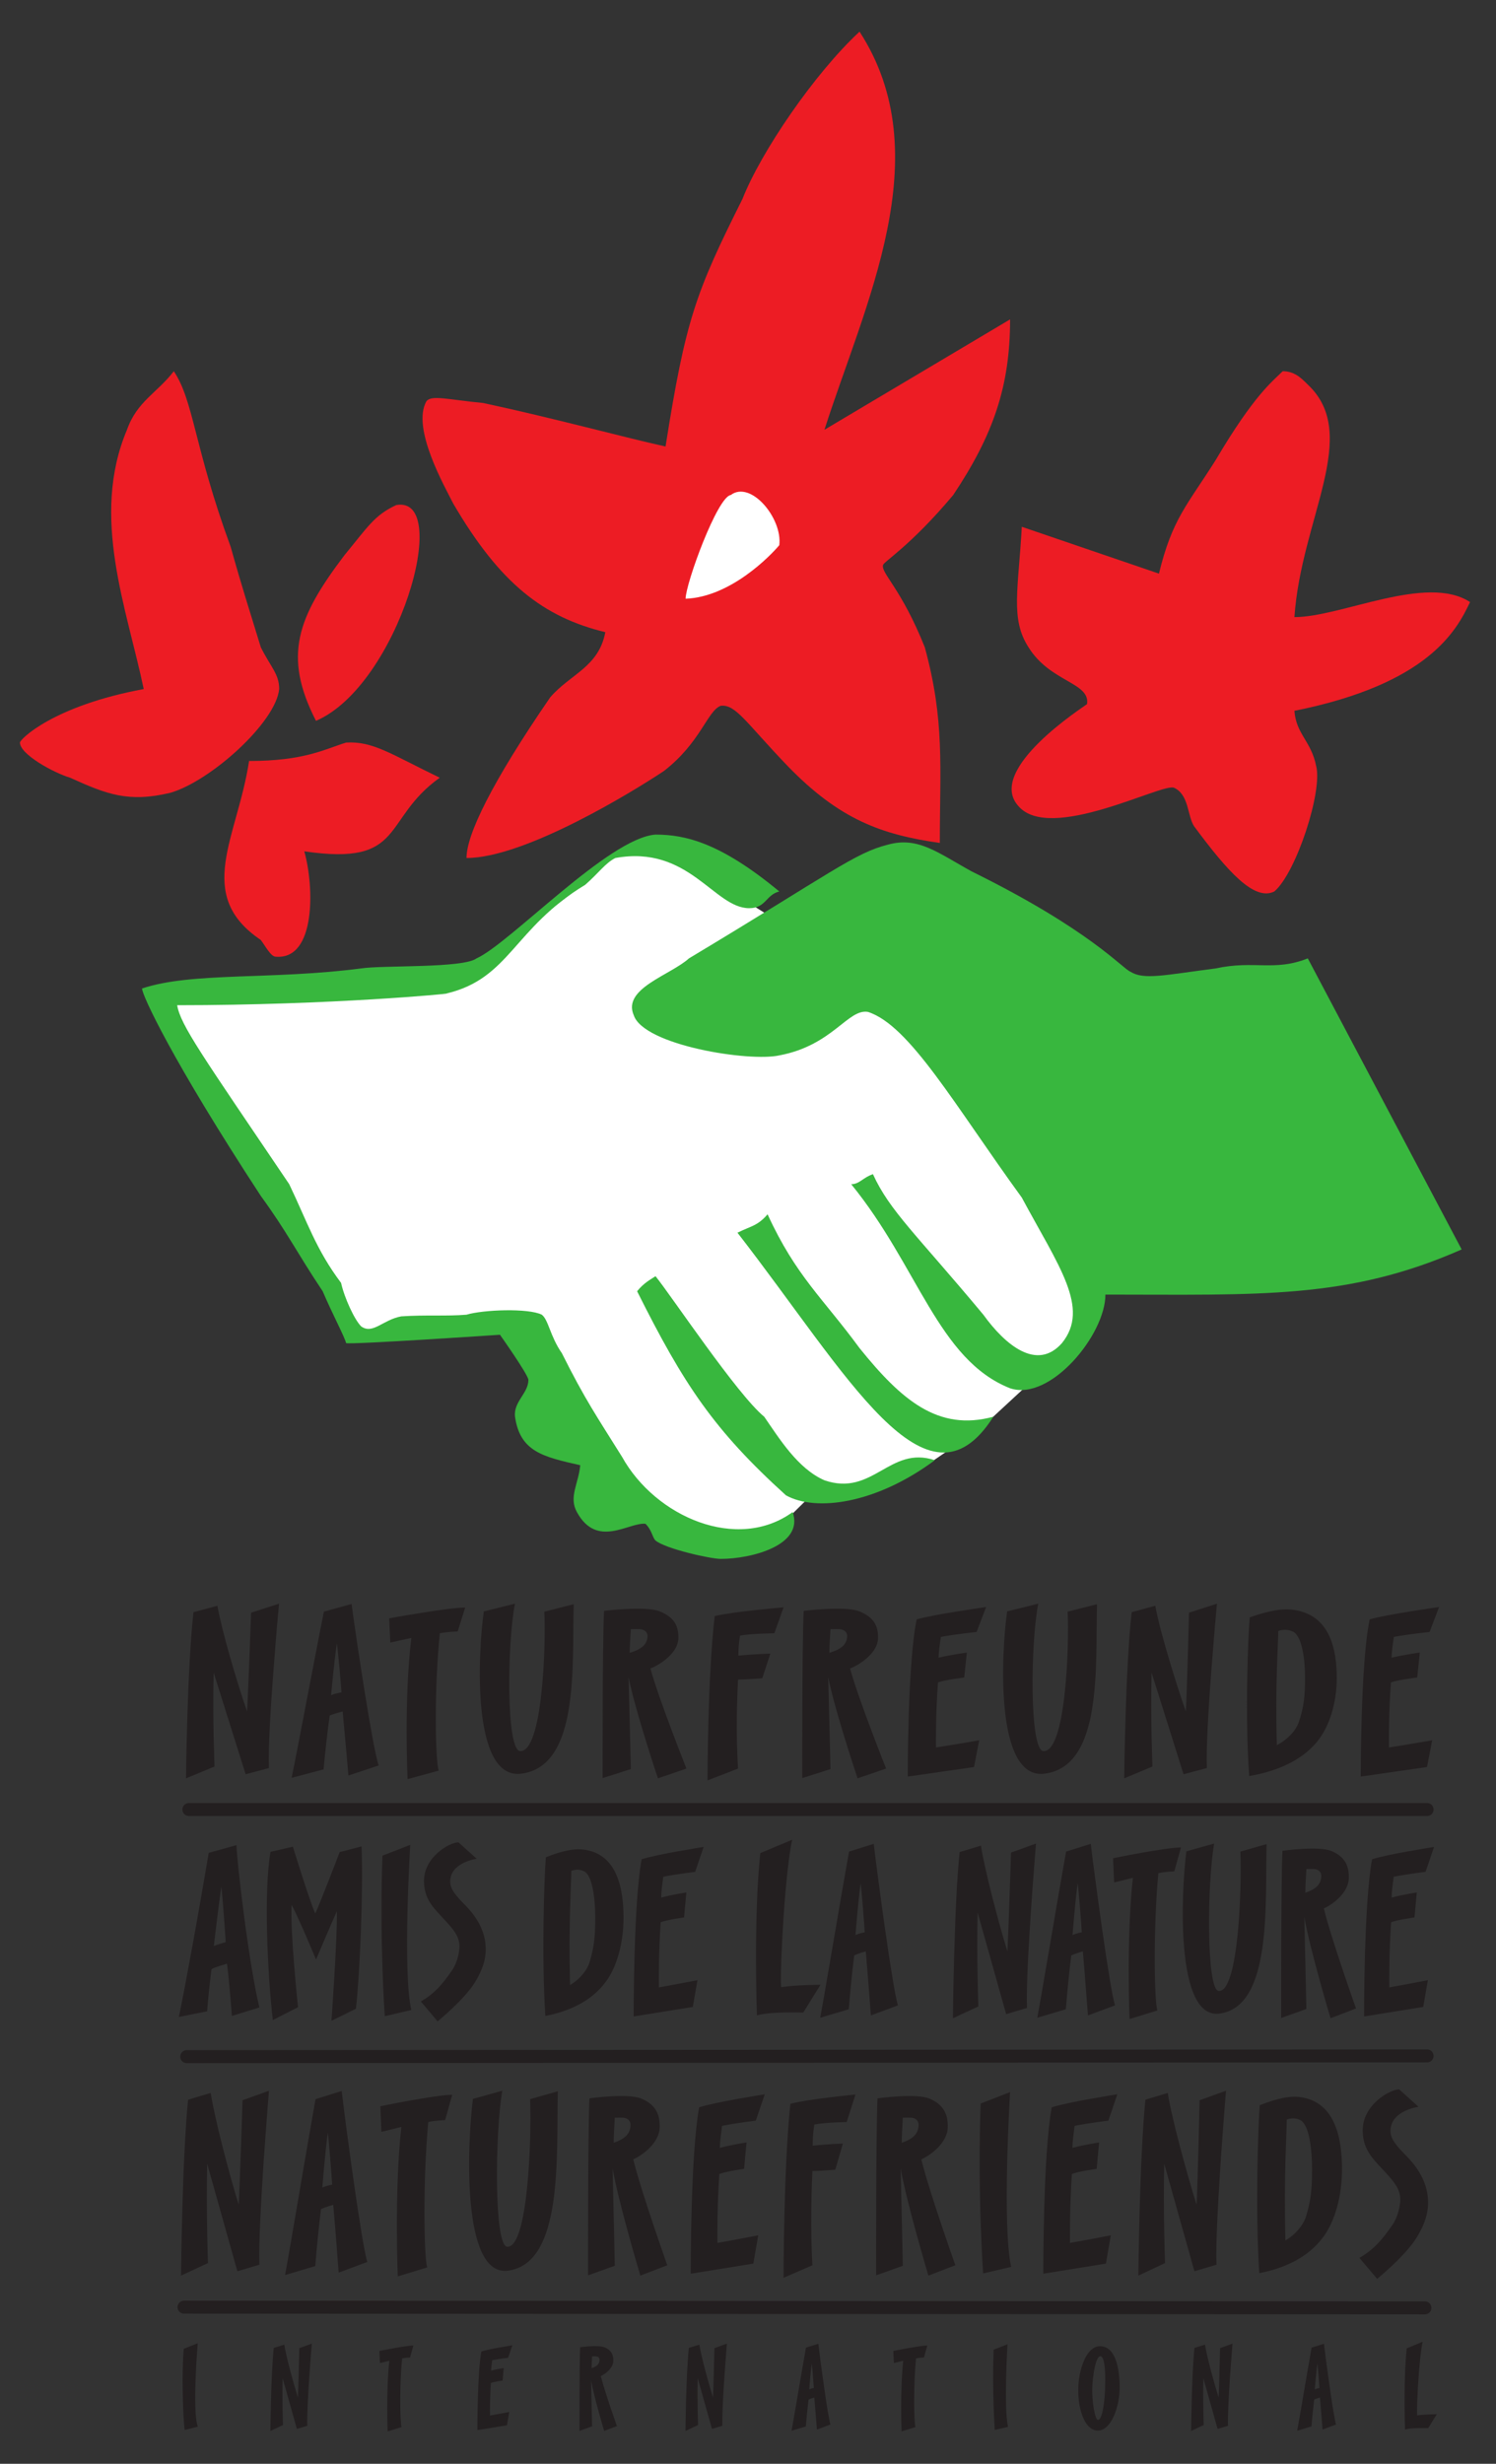 <?xml version="1.0" encoding="UTF-8" standalone="no"?>
<!DOCTYPE svg PUBLIC "-//W3C//DTD SVG 1.1//EN" "http://www.w3.org/Graphics/SVG/1.1/DTD/svg11.dtd">
<svg width="100%" height="100%" viewBox="0 0 150 247" version="1.1" xmlns="http://www.w3.org/2000/svg" xmlns:xlink="http://www.w3.org/1999/xlink" xml:space="preserve" xmlns:serif="http://www.serif.com/" style="fill-rule:evenodd;clip-rule:evenodd;stroke-linecap:round;stroke-linejoin:round;stroke-miterlimit:3.864;">
    <rect x="0" y="0" width="150" height="247" fill="#333333" stroke="none"/>
    <g transform="matrix(0.13,0,0,-0.13,2,243.747)">
        <g id="ink_ext_XXXXXX">
            <g id="g12">
                <path id="path14" d="M108.637,1105.21L351.672,1129.53L438.238,1195.92L456.25,1213.7L483.637,1227.72L865.586,988.852L803.672,831.469L741.672,774.109L701.25,746.398L638.965,723.488L606.406,718.07L595.781,707.602L580.469,695.262L532.5,691.191L497.945,693.441L396.031,857.27L265.613,846.449L240.629,880.773L108.637,1105.21" style="fill:white;fill-rule:nonzero;"/>
                <path id="path16" d="M647.578,1850.57C709.492,1755.11 651.445,1640.3 620.488,1543.55L763.691,1628.69C763.691,1577.09 750.781,1539.68 719.824,1493.24C686.289,1453.25 665.645,1441.64 665.645,1439.06C664.355,1432.61 679.824,1421 697.891,1375.85C713.379,1319.09 709.492,1284.26 709.492,1224.92C664.355,1231.37 632.109,1242.98 592.109,1284.26C559.859,1317.8 552.117,1331.99 540.508,1330.7C530.191,1326.83 525.035,1302.32 496.648,1280.39C473.43,1264.91 389.578,1213.31 344.434,1213.31C344.434,1231.37 363.785,1271.36 408.93,1337.15C424.414,1355.21 446.344,1360.37 451.5,1387.46C403.77,1399.07 370.23,1424.87 334.109,1486.79C327.66,1499.69 301.859,1544.84 313.473,1565.48C317.34,1570.64 330.242,1566.77 357.336,1564.19C411.516,1552.58 468.27,1537.1 497.945,1530.65C513.422,1628.69 521.156,1649.33 557.281,1721.57C571.465,1757.7 612.754,1818.32 647.578,1850.57" style="fill:rgb(237,28,36);fill-rule:nonzero;"/>
                <path id="path18" d="M128.082,503.57L150.074,512.699C150.074,512.699 148.516,549.59 149.41,585.102L174.066,506.738L192.066,511.512C190.73,540.672 199.84,638.27 199.84,638.27L178.289,631.32C178.289,631.32 176.07,569.629 175.176,555.148C167.629,576.57 155.406,618.422 152.297,636.672L133.855,631.711C128.969,588.871 128.082,503.57 128.082,503.57" style="fill:rgb(35,31,32);fill-rule:nonzero;"/>
                <path id="path20" d="M247.992,569.832C247.992,569.832 243.324,569.23 239.996,567.641C239.996,567.641 242.219,593.238 244.434,607.719C245.328,602.359 247.77,574.391 247.992,569.832ZM234.438,632.109C227.555,597.988 213.555,523.012 209.555,503.969L234.219,510.512C235.105,521.621 237.551,542.648 238.883,551.98C242.438,553.559 248.883,555.148 248.883,555.148C250.66,537.488 253.324,505.762 253.324,505.762L276.648,513.488C271.762,528.359 259.32,611.488 255.766,638.059L234.438,632.109" style="fill:rgb(35,31,32);"/>
                <path id="path22" d="M343.406,635.289C330.078,635.289 284.758,626.961 284.758,626.961L285.645,608.309C285.645,608.309 298.531,611.09 301.863,611.879C296.09,564.48 298.977,502.969 298.977,502.969L322.969,509.531C320.305,517.859 319.414,572.602 323.855,615.449C329.633,616.641 337.633,616.84 337.633,616.84L343.406,635.289" style="fill:rgb(35,31,32);fill-rule:nonzero;"/>
                <path id="path24" d="M427.102,637.859L404.438,632.109C405.77,604.738 402.887,523.609 385.777,524.59C374.895,525.191 375.781,607.32 381.777,638.27L357.781,632.309C353.121,598.988 348.453,502.969 386.223,507.141C431.988,512.301 425.766,591.449 427.102,637.859" style="fill:rgb(35,31,32);fill-rule:nonzero;"/>
                <path id="path26" d="M481.852,617.441C483.184,616.641 484.07,615.051 484.07,613.27C483.848,606.531 478.961,602.949 470.297,600.371C470.297,604.941 470.742,611.68 471.188,618.629C476.738,618.629 479.625,619.02 481.852,617.441ZM471.188,510.719C471.188,510.719 470.297,549.191 469.41,581.719C474.293,556.539 492.07,503.57 492.07,503.57L514.063,511.121C514.063,511.121 492.07,566.449 486.293,588.281C494.73,591.641 507.621,600.77 507.844,611.488C508.066,620.211 505.395,627.75 492.961,632.512C481.852,636.672 450.523,632.711 450.523,632.711C449.188,606.922 449.414,503.77 449.414,503.77L471.188,510.719" style="fill:rgb(35,31,32);"/>
                <path id="path28" d="M530.328,501.988L553.879,511.121C553.879,511.121 551.656,539.082 553.879,579.738C559.652,579.738 572.539,580.738 572.539,580.738L578.77,599.781C578.77,599.781 565.648,599.379 554.098,598.191C554.098,601.961 554.32,607.512 555.434,613.672C564.547,615.25 581.875,615.449 581.875,615.449L588.984,635.48C588.984,635.48 551.211,632.309 535.879,628.738C530.328,582.32 530.328,501.988 530.328,501.988" style="fill:rgb(35,31,32);fill-rule:nonzero;"/>
                <path id="path30" d="M635.82,617.441C637.168,616.641 638.047,615.051 638.047,613.27C637.832,606.531 632.949,602.949 624.277,600.371C624.277,604.941 624.727,611.68 625.156,618.629C630.723,618.629 633.613,619.02 635.82,617.441ZM625.156,510.719C625.156,510.719 624.277,549.191 623.379,581.719C628.281,556.539 646.055,503.57 646.055,503.57L668.047,511.121C668.047,511.121 646.055,566.449 640.273,588.281C648.711,591.641 661.602,600.77 661.816,611.488C662.051,620.211 659.375,627.75 646.934,632.512C635.82,636.672 604.512,632.711 604.512,632.711C603.164,606.922 603.398,503.77 603.398,503.77L625.156,510.719" style="fill:rgb(35,31,32);"/>
                <path id="path32" d="M684.766,504.961L735.859,512.301L739.863,532.93C739.863,532.93 722.969,529.949 706.523,527.379C706.523,535.711 706.309,553.359 708.086,577.559C713.418,579.539 728.301,581.332 728.301,581.332L730.313,600.57C730.313,600.57 718.301,598.988 708.535,596.609C708.535,600.77 709.414,606.531 710.313,612.672C722.305,614.859 737.852,616.441 737.852,616.441L745.195,635.691C745.195,635.691 704.316,629.941 691.641,626.16C684.531,592.238 684.766,504.961 684.766,504.961" style="fill:rgb(35,31,32);fill-rule:nonzero;"/>
                <path id="path34" d="M830.723,637.859L808.066,632.109C809.395,604.738 806.504,523.609 789.395,524.59C778.516,525.191 779.395,607.32 785.391,638.27L761.406,632.309C756.738,598.988 752.07,502.969 789.844,507.141C835.605,512.301 829.395,591.449 830.723,637.859" style="fill:rgb(35,31,32);fill-rule:nonzero;"/>
                <path id="path36" d="M851.699,503.57L873.477,512.699C873.477,512.699 871.914,549.59 872.813,585.102L897.461,506.738L915.469,511.512C914.121,540.672 923.242,638.27 923.242,638.27L901.68,631.32C901.68,631.32 900.137,569.629 899.238,555.148C891.68,576.57 878.809,618.422 875.684,636.672L857.48,631.711C852.578,588.871 851.699,503.57 851.699,503.57" style="fill:rgb(35,31,32);fill-rule:nonzero;"/>
                <path id="path38" d="M969.434,529.16C968.086,577.371 970.527,607.109 970.527,617.23C975.195,618.82 978.984,618.031 981.641,616.84C988.75,613.672 991.191,596.012 991.191,581.141C991.191,565.66 990.078,558.32 986.523,547.41C984.531,540.859 977.871,533.531 969.434,529.16ZM980.762,633.691C968.984,634.891 955.195,629.941 948.535,627.75C947.207,614.07 944.766,550.98 948.105,505.359C965.645,508.332 987.188,515.469 1000.53,531.941C1009.86,543.25 1015.64,561.5 1015.64,580.93C1015.64,602.551 1010.74,630.531 980.762,633.691" style="fill:rgb(35,31,32);"/>
                <path id="path40" d="M1034.14,504.961L1085.23,512.301L1089.24,532.93C1089.24,532.93 1072.34,529.949 1055.9,527.379C1055.9,535.711 1055.68,553.359 1057.46,577.559C1062.79,579.539 1077.68,581.332 1077.68,581.332L1079.69,600.57C1079.69,600.57 1067.68,598.988 1057.91,596.609C1057.91,600.77 1058.79,606.531 1059.69,612.672C1071.68,614.859 1087.23,616.441 1087.23,616.441L1094.57,635.691C1094.57,635.691 1053.69,629.941 1041.02,626.16C1033.91,592.238 1034.14,504.961 1034.14,504.961" style="fill:rgb(35,31,32);fill-rule:nonzero;"/>
                <path id="path42" d="M126.555,95.781L1083.63,95.219M128.637,288.969L1085.31,289.531M130.305,479.531L1085.31,479.531" style="fill:none;fill-rule:nonzero;stroke:rgb(35,31,32);stroke-width:10px;"/>
                <path id="path44" d="M149.566,374.309C149.961,378.68 154.324,413.789 155.316,420.129C156.113,414.781 158.492,381.852 158.691,377.289C158.691,377.289 152.539,375.5 149.566,374.309ZM145.598,446.129C138.258,402.281 128.34,347.531 122.59,319.559L144.41,323.93C145,334.051 146.988,350.32 147.777,356.461C151.148,358.25 157.301,359.832 159.684,360.629C161.863,343.57 163.453,320.359 163.453,320.359L184.68,326.898C176.543,360.422 167.418,437.789 167.02,452.07L145.598,446.129" style="fill:rgb(35,31,32);"/>
                <path id="path46" d="M195.051,317.18L214.488,327.102C214.488,327.102 208.336,384.43 209.531,406.051C215.68,394.539 228.375,363.801 228.375,363.801C228.375,363.801 240.078,391.582 244.441,401.09C244.84,380.66 240.273,316.59 240.273,316.59L259.121,325.91C262.094,350.91 264.871,416.762 263.484,451.082L246.621,446.711C246.621,446.711 231.746,407.84 227.777,399.309C223.02,410.02 210.523,450.879 210.523,450.879L193.262,446.91C187.91,416.57 190.879,353.488 195.051,317.18" style="fill:rgb(35,31,32);fill-rule:nonzero;"/>
                <path id="path48" d="M279.594,443.941C277.211,378.48 281.383,320.16 281.383,320.16L301.813,324.922C295.066,354.871 301.016,452.27 301.016,452.27L279.594,443.941" style="fill:rgb(35,31,32);fill-rule:nonzero;"/>
                <path id="path50" d="M311.617,423.699C312.012,409.031 320.141,402.68 329.27,392.559C334.625,386.609 338.988,381.449 338.988,373.91C338.988,369.949 337.402,361.422 333.238,355.469C325.699,344.551 319.945,337.82 309.234,331.469L322.125,316.191C322.125,316.191 342.754,332.859 351.09,346.539C356.641,355.672 359.617,364 359.219,373.52C358.629,388.789 349.105,399.91 343.746,405.449C335.816,413.391 332.047,418.148 331.848,423.512C331.445,438.781 352.281,441.559 352.281,441.559L338.191,454.25C331.445,454.25 311.215,442.949 311.617,423.699" style="fill:rgb(35,31,32);fill-rule:nonzero;"/>
                <path id="path52" d="M424.27,344.16C423.074,392.371 425.254,422.109 425.254,432.238C429.426,433.82 432.797,433.031 435.176,431.84C441.523,428.672 443.707,411.012 443.707,396.141C443.707,380.66 442.711,373.32 439.543,362.41C437.754,355.859 431.801,348.531 424.27,344.16ZM434.387,448.699C423.867,449.891 411.57,444.93 405.621,442.75C404.43,429.07 402.246,365.98 405.227,320.359C420.895,323.332 440.133,330.469 452.035,346.941C460.367,358.25 465.527,376.5 465.527,395.93C465.527,417.551 461.16,445.531 434.387,448.699" style="fill:rgb(35,31,32);"/>
                <path id="path54" d="M473.355,319.961L518.98,327.301L522.551,347.93C522.551,347.93 507.477,344.949 492.797,342.379C492.797,350.711 492.598,368.359 494.184,392.559C498.945,394.539 512.234,396.332 512.234,396.332L514.02,415.57C514.02,415.57 503.313,413.988 494.578,411.609C494.578,415.781 495.375,421.531 496.168,427.672C506.879,429.859 520.762,431.441 520.762,431.441L527.309,450.691C527.309,450.691 490.816,444.93 479.508,441.16C473.16,407.238 473.355,319.961 473.355,319.961" style="fill:rgb(35,31,32);fill-rule:nonzero;"/>
                <path id="path56" d="M568.422,320.762C578.535,323.93 604.141,322.93 604.141,322.93L617.422,344.359C617.422,344.359 599.57,344.359 587.07,342.57C586.074,358.84 590.254,432.441 595.605,456.23L570.996,445.922C565.648,393.949 568.422,320.762 568.422,320.762" style="fill:rgb(35,31,32);fill-rule:nonzero;"/>
                <path id="path58" d="M651.563,384.832C651.563,384.832 647.402,384.23 644.434,382.641C644.434,382.641 646.406,408.238 648.398,422.711C649.18,417.359 651.367,389.391 651.563,384.832ZM639.473,447.109C633.32,412.988 620.82,338.012 617.246,318.969L639.277,325.512C640.059,336.621 642.246,357.648 643.438,366.98C646.602,368.559 652.363,370.148 652.363,370.148C653.945,352.488 656.328,320.762 656.328,320.762L677.148,328.488C672.793,343.359 661.68,426.488 658.516,453.059L639.473,447.109" style="fill:rgb(35,31,32);"/>
                <path id="path60" d="M719.59,318.582L739.219,327.699C739.219,327.699 737.832,364.59 738.633,400.102L760.645,321.738L776.719,326.512C775.527,355.672 783.652,453.27 783.652,453.27L764.414,446.32C764.414,446.32 762.422,384.621 761.641,370.148C754.902,391.582 743.984,433.422 741.211,451.672L724.746,446.711C720.371,403.871 719.59,318.582 719.59,318.582" style="fill:rgb(35,31,32);fill-rule:nonzero;"/>
                <path id="path62" d="M818.984,384.832C818.984,384.832 814.824,384.23 811.836,382.641C811.836,382.641 813.828,408.238 815.801,422.711C816.602,417.359 818.789,389.391 818.984,384.832ZM806.875,447.109C800.742,412.988 788.242,338.012 784.668,318.969L806.68,325.512C807.48,336.621 809.668,357.648 810.859,366.98C814.023,368.559 819.785,370.148 819.785,370.148C821.367,352.488 823.75,320.762 823.75,320.762L844.57,328.488C840.215,343.359 829.102,426.488 825.918,453.059L806.875,447.109" style="fill:rgb(35,31,32);"/>
                <path id="path64" d="M895.488,450.289C883.594,450.289 843.125,441.961 843.125,441.961L843.926,423.301C843.926,423.301 855.43,426.09 858.398,426.879C853.242,379.469 855.82,317.98 855.82,317.98L877.246,324.531C874.863,332.859 874.063,387.602 878.027,430.449C883.184,431.641 890.332,431.84 890.332,431.84L895.488,450.289" style="fill:rgb(35,31,32);fill-rule:nonzero;"/>
                <path id="path66" d="M961.523,452.859L941.289,447.109C942.48,419.738 939.902,338.609 924.629,339.602C914.922,340.199 915.703,422.32 921.055,453.27L899.629,447.309C895.469,413.988 891.309,317.98 925.02,322.141C965.898,327.301 960.332,406.449 961.523,452.859" style="fill:rgb(35,31,32);fill-rule:nonzero;"/>
                <path id="path68" d="M1001.72,432.441C1002.91,431.641 1003.71,430.051 1003.71,428.27C1003.52,421.531 999.141,417.949 991.406,415.371C991.406,419.941 991.797,426.68 992.207,433.629C997.168,433.629 999.746,434.02 1001.72,432.441ZM992.207,325.719C992.207,325.719 991.406,364.191 990.605,396.73C994.98,371.539 1010.84,318.582 1010.84,318.582L1030.49,326.121C1030.49,326.121 1010.84,381.449 1005.68,403.281C1013.22,406.641 1024.73,415.781 1024.92,426.488C1025.14,435.211 1022.75,442.75 1011.64,447.5C1001.72,451.672 973.75,447.711 973.75,447.711C972.559,421.922 972.754,318.77 972.754,318.77L992.207,325.719" style="fill:rgb(35,31,32);"/>
                <path id="path70" d="M1036.72,319.961L1082.34,327.301L1085.92,347.93C1085.92,347.93 1070.84,344.949 1056.17,342.379C1056.17,350.711 1055.96,368.359 1057.56,392.559C1062.3,394.539 1075.61,396.332 1075.61,396.332L1077.38,415.57C1077.38,415.57 1066.68,413.988 1057.95,411.609C1057.95,415.781 1058.75,421.531 1059.53,427.672C1070.25,429.859 1084.14,431.441 1084.14,431.441L1090.68,450.691C1090.68,450.691 1054.18,444.93 1042.87,441.16C1036.52,407.238 1036.72,319.961 1036.72,319.961" style="fill:rgb(35,31,32);fill-rule:nonzero;"/>
                <path id="path72" d="M127.086,1.102L137.203,3.57C132.738,15.18 137.105,67.941 137.105,67.941L126.391,63.68C124.707,47.309 125.598,11.801 127.086,1.102" style="fill:rgb(35,31,32);fill-rule:nonzero;"/>
                <path id="path74" d="M193.164,0.301L202.887,4.871C202.887,4.871 202.191,23.309 202.59,41.059L213.598,1.891L221.633,4.27C221.039,18.852 225.102,67.641 225.102,67.641L215.484,64.172C215.484,64.172 214.785,33.32 214.391,26.09C211.02,36.801 205.27,57.731 203.879,66.852L195.742,64.371C193.563,42.949 193.164,0.301 193.164,0.301" style="fill:rgb(35,31,32);fill-rule:nonzero;"/>
                <path id="path76" d="M303.453,66.16C297.5,66.16 277.27,62 277.27,62L277.664,52.672C277.664,52.672 283.418,54.059 284.906,54.449C282.328,30.75 283.617,0 283.617,0L294.332,3.281C293.141,7.441 292.742,34.809 294.727,56.231C297.305,56.832 300.875,56.93 300.875,56.93L303.453,66.16" style="fill:rgb(35,31,32);fill-rule:nonzero;"/>
                <path id="path78" d="M352.813,0.988L375.625,4.66L377.41,14.969C377.41,14.969 369.871,13.488 362.535,12.199C362.535,16.359 362.438,25.191 363.227,37.289C365.605,38.281 372.258,39.18 372.258,39.18L373.145,48.801C373.145,48.801 367.789,48 363.43,46.82C363.43,48.898 363.824,51.77 364.219,54.852C369.574,55.941 376.52,56.731 376.52,56.731L379.789,66.352C379.789,66.352 361.543,63.481 355.891,61.602C352.715,44.629 352.813,0.988 352.813,0.988" style="fill:rgb(35,31,32);fill-rule:nonzero;"/>
                <path id="path80" d="M446.051,57.231C446.641,56.832 447.043,56.039 447.043,55.141C446.941,51.77 444.762,49.981 440.891,48.691C440.891,50.981 441.09,54.352 441.289,57.832C443.766,57.832 445.055,58.02 446.051,57.231ZM441.289,3.871C441.289,3.871 440.891,23.109 440.492,39.379C442.676,26.781 450.609,0.301 450.609,0.301L460.43,4.07C460.43,4.07 450.609,31.738 448.031,42.648C451.797,44.34 457.555,48.898 457.652,54.25C457.754,58.621 456.563,62.391 451.008,64.769C446.051,66.852 432.066,64.871 432.066,64.871C431.465,51.981 431.566,0.391 431.566,0.391L441.289,3.871" style="fill:rgb(35,31,32);"/>
                <path id="path82" d="M513.32,0.301L523.043,4.871C523.043,4.871 522.344,23.309 522.742,41.059L533.754,1.891L541.785,4.27C541.191,18.852 545.258,67.641 545.258,67.641L535.641,64.172C535.641,64.172 534.941,33.32 534.547,26.09C531.176,36.801 525.426,57.731 524.031,66.852L515.898,64.371C513.715,42.949 513.32,0.301 513.32,0.301" style="fill:rgb(35,31,32);fill-rule:nonzero;"/>
                <path id="path84" d="M612.305,33.422C612.305,33.422 610.215,33.129 608.73,32.34C608.73,32.34 609.727,45.129 610.723,52.371C611.113,49.691 612.207,35.711 612.305,33.422ZM606.25,64.559C603.184,47.512 596.934,10.02 595.137,0.488L606.152,3.77C606.543,9.32 607.637,19.84 608.242,24.5C609.824,25.301 612.695,26.09 612.695,26.09C613.496,17.262 614.688,1.391 614.688,1.391L625.098,5.262C622.91,12.699 617.363,54.25 615.781,67.539L606.25,64.559" style="fill:rgb(35,31,32);"/>
                <path id="path86" d="M699.844,66.16C693.887,66.16 673.652,62 673.652,62L674.043,52.672C674.043,52.672 679.805,54.059 681.289,54.449C678.711,30.75 680,0 680,0L690.703,3.281C689.512,7.441 689.121,34.809 691.113,56.231C693.691,56.832 697.246,56.93 697.246,56.93L699.844,66.16" style="fill:rgb(35,31,32);fill-rule:nonzero;"/>
                <path id="path88" d="M750.977,62.981C749.785,30.25 751.875,1.102 751.875,1.102L762.09,3.469C758.711,18.449 761.699,67.148 761.699,67.148L750.977,62.981" style="fill:rgb(35,31,32);fill-rule:nonzero;"/>
                <path id="path90" d="M831.445,8.832C829.063,8.832 826.777,23.609 827.07,33.231C827.383,43.148 829.766,58.02 833.32,57.922C837.695,57.832 837.09,38.191 836.992,34.109C836.797,25.391 835.215,8.832 831.445,8.832ZM848.203,34.219C848.105,47.809 845.332,65.461 833.223,65.66C822.324,65.859 816.563,47.109 816.27,33.32C815.879,15.672 822.012,-0.102 831.934,0.602C842.051,1.289 848.301,19.641 848.203,34.219" style="fill:rgb(35,31,32);"/>
                <path id="path92" d="M903.301,0.301L913.027,4.871C913.027,4.871 912.324,23.309 912.734,41.059L923.73,1.891L931.777,4.27C931.172,18.852 935.234,67.641 935.234,67.641L925.625,64.172C925.625,64.172 924.922,33.32 924.531,26.09C921.152,36.801 915.41,57.731 914.023,66.852L905.879,64.371C903.711,42.949 903.301,0.301 903.301,0.301" style="fill:rgb(35,31,32);fill-rule:nonzero;"/>
                <path id="path94" d="M1002.29,33.422C1002.29,33.422 1000.2,33.129 998.711,32.34C998.711,32.34 999.707,45.129 1000.7,52.371C1001.09,49.691 1002.19,35.711 1002.29,33.422ZM996.23,64.559C993.164,47.512 986.914,10.02 985.137,0.488L996.133,3.77C996.523,9.32 997.617,19.84 998.223,24.5C999.805,25.301 1002.68,26.09 1002.68,26.09C1003.48,17.262 1004.67,1.391 1004.67,1.391L1015.08,5.262C1012.89,12.699 1007.34,54.25 1005.76,67.539L996.23,64.559" style="fill:rgb(35,31,32);"/>
                <path id="path96" d="M1068.3,1.391C1073.36,2.969 1086.15,2.469 1086.15,2.469L1092.81,13.191C1092.81,13.191 1083.89,13.191 1077.64,12.301C1077.13,20.43 1079.22,57.231 1081.89,69.129L1069.59,63.981C1066.91,37.981 1068.3,1.391 1068.3,1.391" style="fill:rgb(35,31,32);fill-rule:nonzero;"/>
                <path id="path98" d="M548.254,1493.24C563.727,1504.85 588.242,1475.18 585.664,1454.54C579.219,1446.8 548.254,1414.55 513.422,1413.26C513.422,1424.87 537.93,1491.95 548.254,1493.24" style="fill:white;fill-rule:nonzero;"/>
                <path id="path100" d="M490.199,1231.37C513.422,1231.37 540.508,1224.92 585.664,1187.51C575.352,1184.93 575.352,1174.61 562.438,1174.61C535.352,1174.61 516,1223.63 459.238,1213.31C451.5,1209.44 446.344,1201.7 436.02,1192.67C380.551,1159.13 377.969,1120.43 328.949,1108.82C334.109,1108.82 239.941,1099.79 121.262,1099.79C123.844,1084.31 140.609,1061.09 207.691,961.762C221.879,932.094 228.328,911.449 247.68,885.648C250.266,874.039 258.004,857.27 263.164,852.113C272.191,845.66 279.934,857.27 294.121,859.848C313.473,861.137 328.949,859.848 344.434,861.137C357.336,865.012 392.156,866.301 402.48,861.137C407.641,857.27 408.93,844.371 417.965,831.469C436.02,795.359 445.055,782.449 464.398,751.488C490.199,705.051 553.406,677.961 595.977,708.922C605.02,683.121 563.727,672.801 540.508,672.801C532.77,672.801 497.945,680.539 490.199,687C487.617,689.57 487.617,694.73 482.461,699.891C469.563,701.191 445.055,680.539 429.57,708.922C423.121,720.531 430.863,730.852 432.152,745.039C403.77,751.488 385.707,755.359 381.84,782.449C380.551,794.059 392.156,800.512 392.156,810.82C392.156,814.699 370.23,845.66 370.23,845.66C370.23,845.66 255.422,837.91 251.555,839.211C250.266,844.371 241.23,861.137 233.492,879.203C212.852,910.16 206.402,924.355 185.762,952.734C117.395,1057.22 94.168,1107.53 94.168,1112.69C132.871,1125.59 193.5,1119.14 263.164,1128.17C279.934,1130.75 341.852,1128.17 352.172,1135.91C377.969,1147.52 454.082,1228.79 490.199,1231.37" style="fill:rgb(56,183,62);fill-rule:nonzero;"/>
                <path id="path102" d="M669.512,1223.63C692.734,1230.08 708.203,1217.18 734.004,1202.99C825.605,1157.84 850.117,1128.17 856.563,1125.59C866.875,1119.14 882.363,1123.01 922.344,1128.17C952.012,1134.63 967.5,1125.59 993.301,1135.91L1111.97,911.449C1024.26,872.75 955.898,876.625 837.207,876.625C837.207,845.66 794.648,794.059 763.691,804.379C708.203,826.309 692.734,898.551 641.133,961.762C647.578,961.762 650.156,966.918 657.91,969.5C670.801,941.121 691.445,923.059 743.047,861.137C759.805,837.91 784.316,817.281 803.672,839.211C825.605,866.301 801.094,898.551 772.715,951.438C721.113,1022.39 686.289,1084.31 654.023,1094.63C638.555,1097.21 626.934,1068.83 585.664,1061.09C562.438,1055.93 481.172,1068.83 473.43,1092.05C464.398,1112.69 501.813,1123.01 516,1135.91C625.645,1201.7 643.711,1217.18 669.512,1223.63" style="fill:rgb(56,183,62);fill-rule:nonzero;"/>
                <path id="path104" d="M576.641,938.539C598.555,890.805 619.199,874.039 647.578,835.34C679.824,795.359 708.203,770.84 750.781,782.449C699.18,701.191 638.555,814.699 553.406,924.355C563.727,929.512 568.891,929.512 576.641,938.539" style="fill:rgb(56,183,62);fill-rule:nonzero;"/>
                <path id="path106" d="M490.199,890.805C501.813,876.625 553.406,799.219 574.043,782.449C585.664,765.68 599.844,742.449 620.488,733.43C657.91,720.531 670.801,760.52 705.625,748.91C660.488,715.371 614.043,708.922 590.82,721.82C535.352,772.129 512.133,806.961 476.012,879.203C481.172,885.648 486.328,888.227 490.199,890.805" style="fill:rgb(56,183,62);fill-rule:nonzero;"/>
                <path id="path108" d="M118.684,1588.7C134.16,1565.48 134.16,1530.65 162.539,1453.25C171.57,1421 176.734,1405.52 185.762,1375.85C193.5,1360.37 199.949,1355.21 199.949,1343.6C197.371,1317.8 147.063,1272.65 116.105,1263.62C83.848,1255.88 67.082,1262.33 38.703,1275.23C25.801,1279.1 0,1293.29 0,1302.32C0,1304.9 25.801,1330.7 95.465,1343.6C82.559,1405.52 54.18,1476.47 82.559,1543.55C90.301,1565.48 105.781,1571.93 118.684,1588.7" style="fill:rgb(237,28,36);fill-rule:nonzero;"/>
                <path id="path110" d="M973.945,1588.7C982.988,1588.7 988.145,1583.54 993.301,1578.38C1034.59,1539.68 988.145,1475.18 982.988,1399.07C1019.1,1399.07 1084.9,1432.61 1118.44,1410.68C1108.11,1388.75 1086.19,1347.47 982.988,1326.83C984.277,1308.77 995.879,1303.61 999.746,1284.26C1004.92,1264.91 984.277,1201.7 967.5,1187.51C952.012,1179.77 931.387,1202.99 905.586,1237.82C900.43,1245.56 901.719,1262.33 890.098,1267.5C881.074,1271.36 794.648,1224.92 770.137,1253.3C744.336,1281.68 821.738,1330.7 823.027,1331.99C825.605,1348.76 794.648,1348.76 777.871,1375.85C763.691,1397.78 770.137,1421 772.715,1468.73L878.496,1432.61C888.809,1475.18 900.43,1485.5 922.344,1520.33C952.012,1570.64 966.211,1580.96 973.945,1588.7" style="fill:rgb(237,28,36);fill-rule:nonzero;"/>
                <path id="path112" d="M290.25,1485.5C334.109,1493.24 291.539,1346.18 228.328,1319.09C202.535,1369.4 214.141,1399.07 250.266,1446.8C268.32,1468.73 273.48,1477.76 290.25,1485.5" style="fill:rgb(237,28,36);fill-rule:nonzero;"/>
                <path id="path114" d="M251.555,1302.32C272.191,1303.61 286.383,1293.29 323.789,1275.23C278.645,1242.98 297.988,1206.86 219.301,1218.47C227.039,1191.38 228.328,1134.63 197.371,1137.2C193.5,1137.2 189.633,1144.94 185.762,1150.1C134.16,1184.93 167.699,1228.79 176.734,1288.13C219.301,1288.13 234.781,1297.16 251.555,1302.32" style="fill:rgb(237,28,36);fill-rule:nonzero;"/>
                <path id="path116" d="M129.703,255.75L147.129,260.988C150.066,241.672 161.617,197.379 168.754,174.699C169.594,190.031 171.695,255.332 171.695,255.332L192.063,262.672C192.063,262.672 183.453,159.371 184.711,128.512L167.703,123.469L144.398,206.398C143.559,168.82 145.027,129.77 145.027,129.77L124.242,120.109C124.242,120.109 125.082,210.391 129.703,255.75" style="fill:rgb(35,31,32);fill-rule:nonzero;"/>
                <path id="path118" d="M237.438,230.352C235.336,215.012 233.238,187.922 233.238,187.922C236.387,189.602 240.797,190.238 240.797,190.238C240.586,195.07 238.277,224.672 237.438,230.352ZM248.145,262.461C251.504,234.332 263.262,146.359 267.883,130.609L245.836,122.422C245.836,122.422 243.316,156.012 241.637,174.699C241.637,174.699 235.547,173.02 232.188,171.34C230.93,161.48 228.617,139.211 227.777,127.449L204.473,120.531C208.254,140.691 221.48,220.051 227.988,256.172L248.145,262.461" style="fill:rgb(35,31,32);fill-rule:nonzero;"/>
                <path id="path120" d="M327.938,239.988C327.938,239.988 320.383,239.789 314.922,238.531C310.723,193.18 311.563,135.23 314.082,126.41L291.406,119.488C291.406,119.488 288.676,184.559 294.137,234.75C290.984,233.91 278.809,230.969 278.809,230.969L277.969,250.711C277.969,250.711 320.801,259.531 333.398,259.531L327.938,239.988" style="fill:rgb(35,31,32);fill-rule:nonzero;"/>
                <path id="path122" d="M376.238,123.891C340.547,119.488 344.961,221.109 349.363,256.379L372.043,262.672C366.367,229.922 365.527,143 375.82,142.371C391.992,141.32 394.719,227.191 393.457,256.172L414.871,262.262C413.613,213.121 419.492,129.352 376.238,123.891" style="fill:rgb(35,31,32);fill-rule:nonzero;"/>
                <path id="path124" d="M458.77,241.891C458.352,234.539 457.93,227.398 457.93,222.57C466.113,225.309 470.742,229.082 470.945,236.219C470.945,238.109 470.105,239.789 468.848,240.629C466.746,242.309 464.023,241.891 458.77,241.891ZM438.191,120.332C438.191,120.332 437.988,229.512 439.238,256.789C439.238,256.789 468.848,260.988 479.348,256.59C491.105,251.551 493.621,243.57 493.418,234.332C493.203,222.988 481.023,213.332 473.047,209.762C478.508,186.672 499.297,128.09 499.297,128.09L478.508,120.109C478.508,120.109 461.711,176.172 457.09,202.84C457.93,168.398 458.77,127.672 458.77,127.672L438.191,120.332" style="fill:rgb(35,31,32);fill-rule:nonzero;"/>
                <path id="path126" d="M523.867,249.871C535.84,253.859 574.473,259.941 574.473,259.941L567.539,239.582C567.539,239.582 552.852,237.898 541.504,235.59C540.664,229.082 539.824,222.988 539.824,218.59C549.063,221.109 560.41,222.789 560.41,222.789L558.516,202.422C558.516,202.422 544.453,200.52 539.414,198.43C537.734,172.809 537.938,154.121 537.938,145.309C553.477,148.039 569.434,151.191 569.434,151.191L565.652,129.352L517.363,121.582C517.363,121.582 517.148,213.961 523.867,249.871" style="fill:rgb(35,31,32);fill-rule:nonzero;"/>
                <path id="path128" d="M594.219,252.59C608.699,256.379 644.395,259.738 644.395,259.738L637.676,238.531C637.676,238.531 621.301,238.309 612.695,236.629C611.641,230.129 611.426,224.25 611.426,220.27C622.344,221.52 634.734,221.949 634.734,221.949L628.855,201.789C628.855,201.789 616.68,200.738 611.223,200.738C609.121,157.691 611.223,128.09 611.223,128.09L588.965,118.43C588.965,118.43 588.965,203.469 594.219,252.59" style="fill:rgb(35,31,32);fill-rule:nonzero;"/>
                <path id="path130" d="M680.945,241.891C680.527,234.539 680.105,227.398 680.105,222.57C688.301,225.309 692.91,229.082 693.125,236.219C693.125,238.109 692.285,239.789 691.023,240.629C688.926,242.309 686.191,241.891 680.945,241.891ZM660.371,120.332C660.371,120.332 660.156,229.512 661.426,256.789C661.426,256.789 691.023,260.988 701.523,256.59C713.281,251.551 715.801,243.57 715.586,234.332C715.383,222.988 703.203,213.332 695.227,209.762C700.684,186.672 721.465,128.09 721.465,128.09L700.684,120.109C700.684,120.109 683.887,176.172 679.27,202.84C680.105,168.398 680.945,127.672 680.945,127.672L660.371,120.332" style="fill:rgb(35,31,32);fill-rule:nonzero;"/>
                <path id="path132" d="M763.672,261.621C763.672,261.621 757.383,158.531 764.512,126.832L742.891,121.789C742.891,121.789 738.477,183.52 740.996,252.809L763.672,261.621" style="fill:rgb(35,31,32);fill-rule:nonzero;"/>
                <path id="path134" d="M795.801,249.871C807.773,253.859 846.406,259.941 846.406,259.941L839.473,239.582C839.473,239.582 824.785,237.898 813.438,235.59C812.598,229.082 811.758,222.988 811.758,218.59C820.996,221.109 832.344,222.789 832.344,222.789L830.449,202.422C830.449,202.422 816.387,200.52 811.348,198.43C809.668,172.809 809.871,154.121 809.871,145.309C825.41,148.039 841.367,151.191 841.367,151.191L837.59,129.352L789.297,121.582C789.297,121.582 789.082,213.961 795.801,249.871" style="fill:rgb(35,31,32);fill-rule:nonzero;"/>
                <path id="path136" d="M868.066,255.75L885.293,260.988C888.223,241.672 900.41,197.379 907.539,174.699C908.379,190.031 909.855,255.332 909.855,255.332L930.215,262.672C930.215,262.672 921.609,159.371 922.871,128.512L905.859,123.469L882.559,206.398C881.719,168.82 883.184,129.77 883.184,129.77L862.617,120.109C862.617,120.109 863.457,210.391 868.066,255.75" style="fill:rgb(35,31,32);fill-rule:nonzero;"/>
                <path id="path138" d="M992.18,166.52C995.535,178.059 996.582,185.832 996.582,202.199C996.582,217.949 994.277,236.629 987.559,239.988C985.039,241.262 981.465,242.102 977.063,240.422C977.063,229.711 974.746,198.219 976.016,147.199C983.984,151.809 990.293,159.582 992.18,166.52ZM1019.69,202C1019.69,181.422 1014.22,162.102 1005.41,150.129C992.813,132.711 972.441,125.148 955.859,122.012C952.703,170.289 955.02,237.059 956.27,251.551C962.578,253.859 975.586,259.109 986.719,257.852C1015.06,254.488 1019.69,224.879 1019.69,202" style="fill:rgb(35,31,32);fill-rule:nonzero;"/>
                <path id="path140" d="M1063.79,263.719L1078.69,250.289C1078.69,250.289 1056.64,247.352 1057.07,231.191C1057.28,225.512 1061.27,220.469 1069.67,212.07C1075.33,206.191 1085.41,194.441 1086.04,178.281C1086.46,168.199 1083.31,159.371 1077.43,149.719C1068.61,135.23 1046.78,117.59 1046.78,117.59L1033.13,133.762C1044.47,140.48 1050.56,147.609 1058.54,159.16C1062.95,165.461 1064.63,174.488 1064.63,178.691C1064.63,186.672 1060,192.121 1054.34,198.43C1044.68,209.129 1036.07,215.852 1035.64,231.391C1035.23,251.75 1056.64,263.719 1063.79,263.719" style="fill:rgb(35,31,32);fill-rule:nonzero;"/>
            </g>
        </g>
    </g>
</svg>
